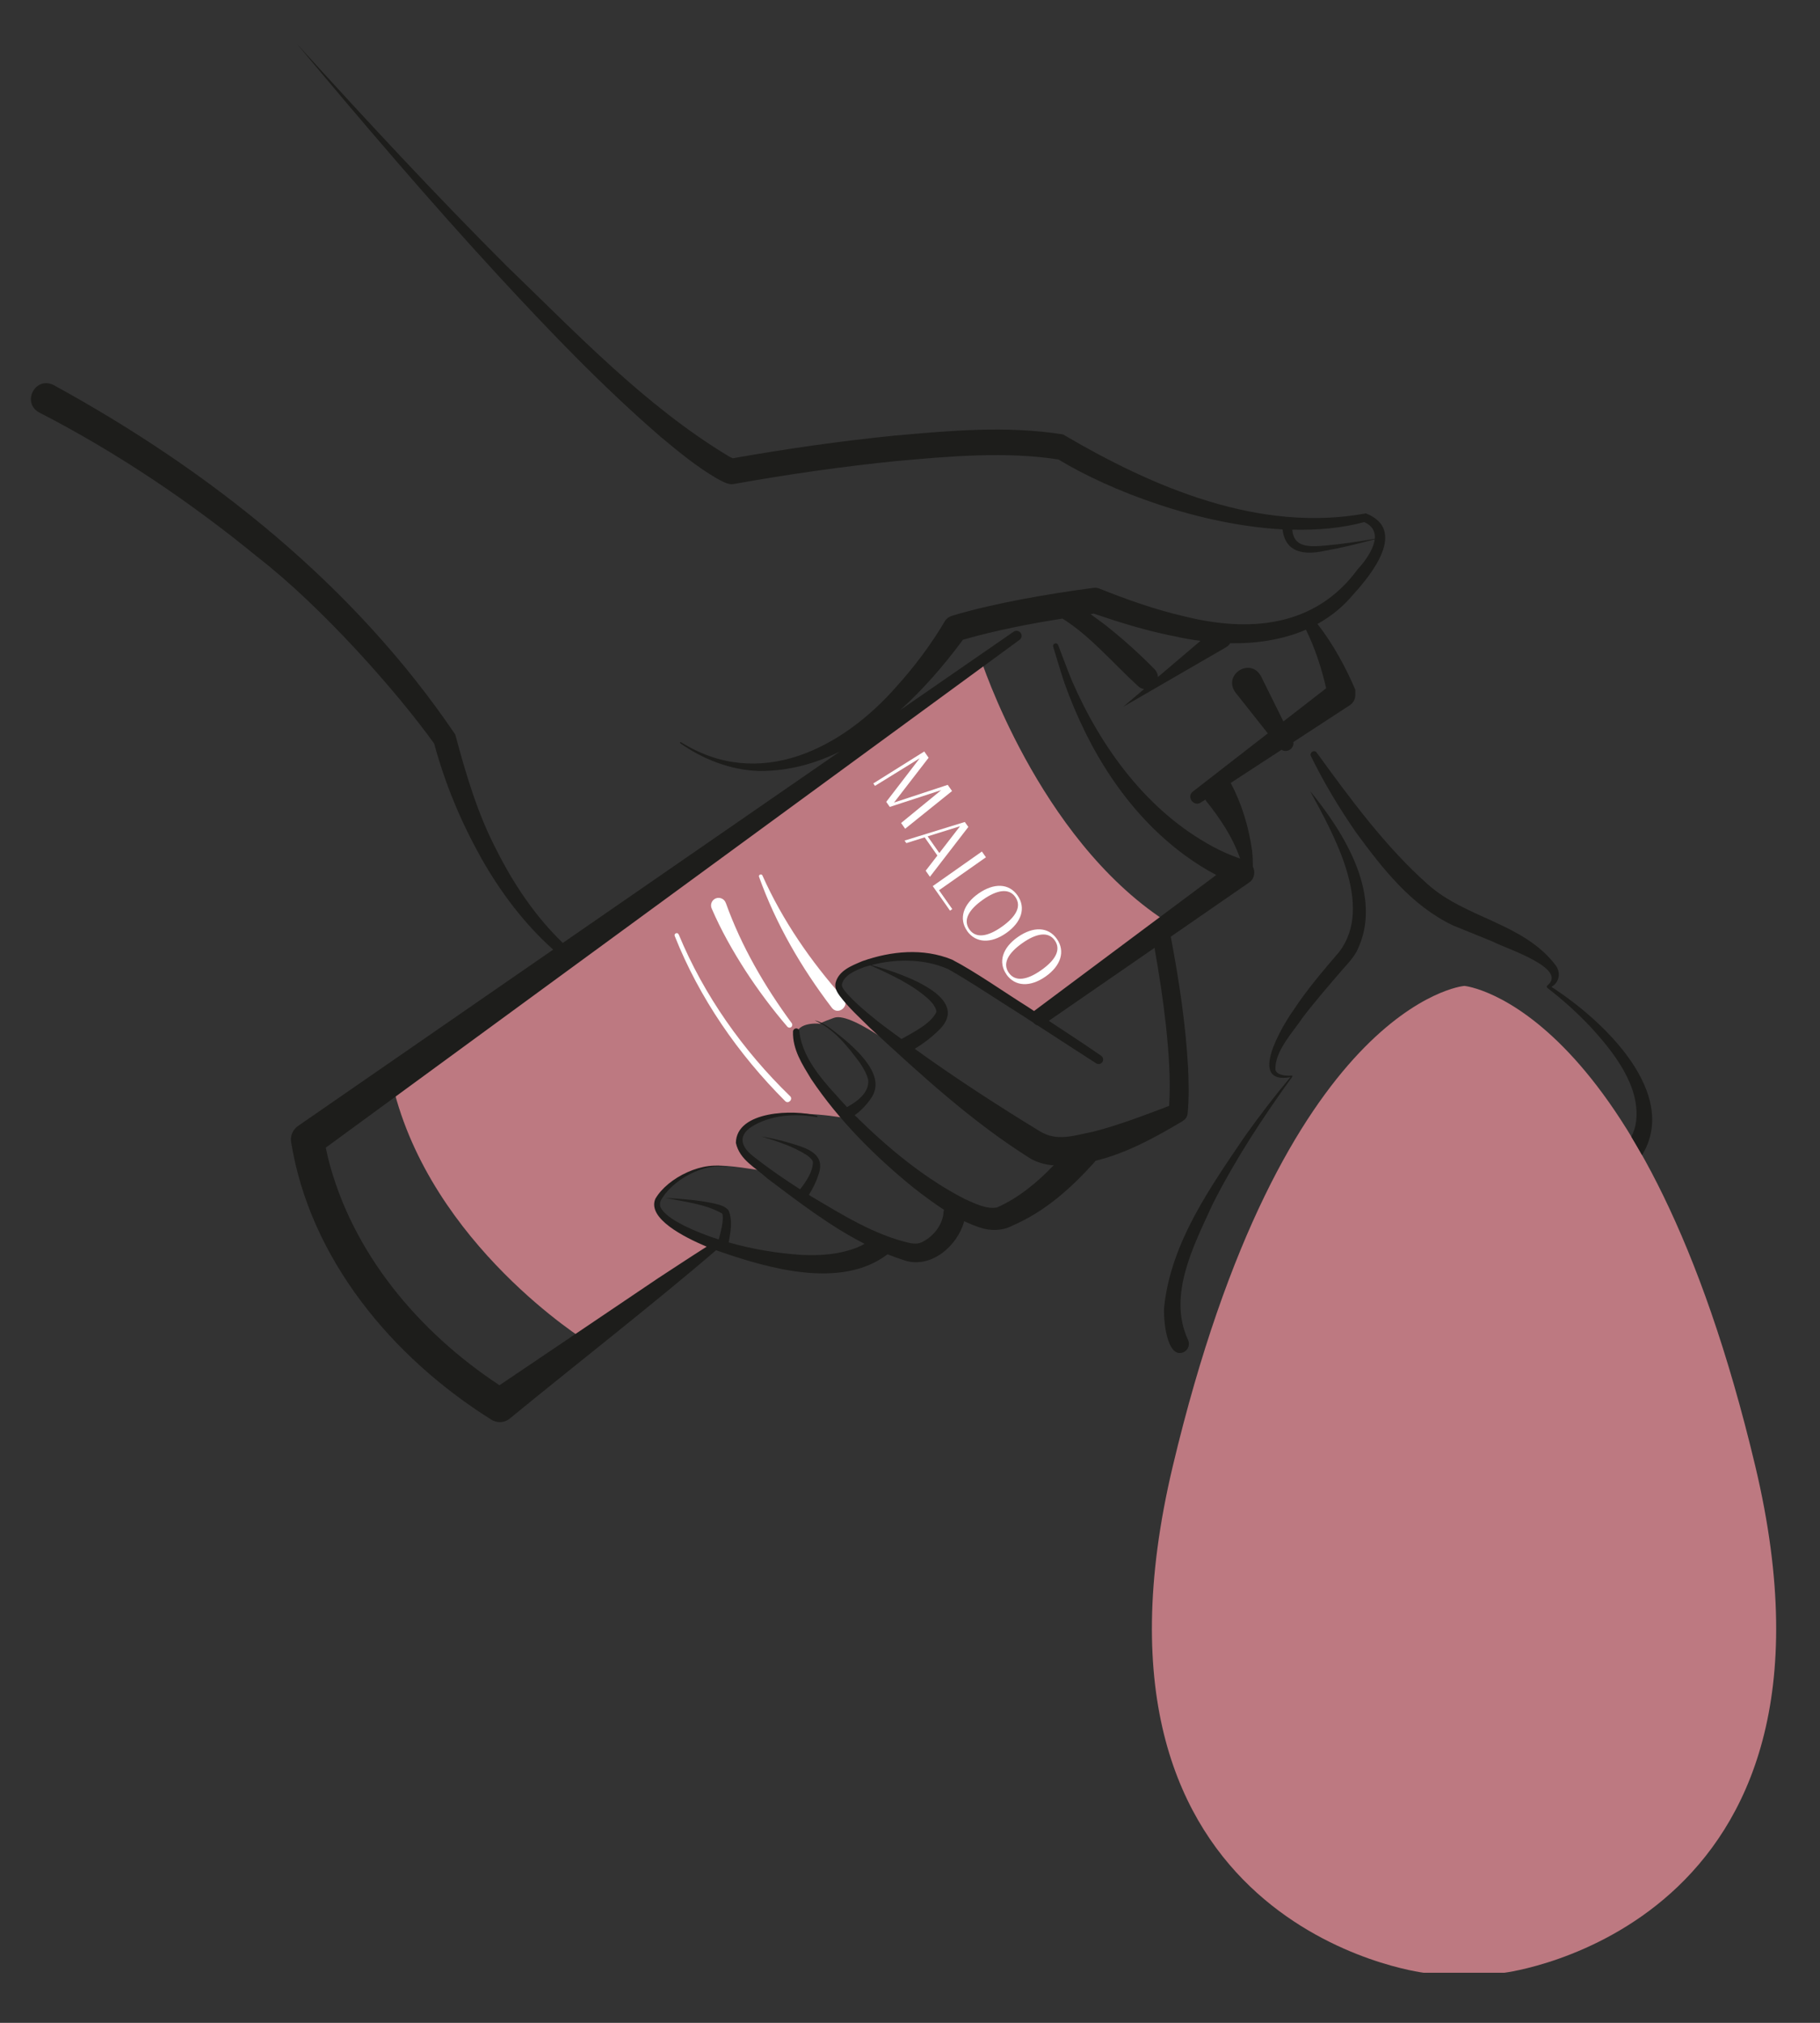 <?xml version="1.0" encoding="UTF-8"?>
<svg id="Calque_1" data-name="Calque 1" xmlns="http://www.w3.org/2000/svg" version="1.1" viewBox="0 0 180 200">
  <rect x="0" y="0" width="180" height="200" fill="#333333" stroke="none"/>
  <defs>
    <style>
      .cls-1 {
        fill: #bd7981;
      }

      .cls-1, .cls-2, .cls-3 {
        stroke-width: 0px;
      }

      .cls-2 {
        fill: #1d1d1b;
      }

      .cls-3 {
        fill: #fff;
      }
    </style>
  </defs>
  <g>
    <path class="cls-1" d="M96.98,65.07l-58.14,42.24c3.78,15.78,19.15,25.3,19.15,25.3l13.23-9.62-3.36-1.27s-4.73-1.73-2.18-4.05c2.55-2.33,4.13-2.25,5.1-2.4s4.43.45,4.43.45l-2.03-2.1s-.98-1.88,2.18-3c3.15-1.13,8.63,0,8.63,0,0,0-5.33-6.15-5.33-7.96,0-1.6,2.02-1.48,2.46-1.44-.02-.03.17-.16,1.37-.59,1.88-.68,8.26,4.58,8.26,4.58,0,0-2.4-2.55-5.78-5.18-3.38-2.63-1.58-3.75-1.58-3.75,1.35-1.58,6.53-2.18,9.08-1.5,1.79.47,6.88,3.76,9.75,5.68l12.99-9.44c-12.57-8.24-18.24-25.94-18.24-25.94Z"/>
    <path class="cls-1" d="M173.6,144.96c-10.89-45.74-28.75-47.48-28.75-47.48h0s-.11.01-.11.01h0s-17.86,1.73-28.75,47.47c-10.89,45.74,24.83,50.09,24.83,50.09h7.95s35.72-4.36,24.83-50.09Z"/>
  </g>
  <path class="cls-3" d="M93.09,78.12l-5.09,1.66-.35-.5,3.31-4.31-4.42,2.73-.17-.24,5.04-3.16.43.62-3.42,4.43,5.31-1.75.43.61-4.64,3.73-.4-.57,3.97-3.25Z"/>
  <path class="cls-3" d="M92.71,84.59l-1.26-1.8-1.81.57-.18-.25,5.96-1.84.35.49-3.8,4.93-.42-.6,1.16-1.5ZM91.75,82.7l1.15,1.64,2.05-2.65-3.2,1Z"/>
  <path class="cls-3" d="M97.11,84.19l.4.57-4.64,3.26,1.31,1.86-.22.16-1.71-2.43,4.86-3.42Z"/>
  <path class="cls-3" d="M95.65,92.04c-.85-1.21-.39-2.64,1.13-3.7s3.01-1.02,3.86.2.39,2.65-1.12,3.71-3.01,1.01-3.87-.2ZM95.87,91.89c.65.92,1.82.72,3.21-.26s1.99-2.01,1.34-2.94-1.85-.69-3.2.26c-1.42,1-1.99,2.02-1.35,2.94Z"/>
  <path class="cls-3" d="M99.54,96.34c-.85-1.21-.39-2.64,1.13-3.7s3.01-1.02,3.86.2.39,2.65-1.12,3.71-3.01,1.01-3.87-.2ZM99.77,96.18c.65.92,1.82.72,3.21-.26s1.99-2.01,1.34-2.94-1.85-.69-3.2.26c-1.42,1-1.99,2.02-1.35,2.94Z"/>
  <path class="cls-3" d="M75.41,86.57c1.98,4.43,4.79,8.5,8.01,12.11.68.76-.52,1.77-1.15.96-3.01-3.95-5.53-8.27-7.2-12.95-.08-.21.26-.34.34-.12h0Z"/>
  <path class="cls-3" d="M71.79,89.29c1.52,4.24,3.83,8.23,6.51,11.87.09.12.07.3-.05.39-.12.09-.28.07-.38-.04-1.5-1.75-2.89-3.61-4.15-5.55-1.27-1.98-2.4-3.97-3.34-6.15-.16-.38.02-.82.4-.98.41-.17.88.05,1.01.47h0Z"/>
  <path class="cls-3" d="M67.13,92.4c2.49,6.01,6.35,11.46,11.01,15.98.32.3-.17.81-.48.49-4.66-4.65-8.49-10.19-10.93-16.33-.1-.25.3-.41.39-.14h0Z"/>
  <g>
    <path class="cls-2" d="M116.98,110.82c.26-.14.45-.41.48-.73.14-1.55.11-3.05.04-4.55-.24-4.36-.9-8.65-1.71-12.93,3.65-2.52,7.73-5.34,7.73-5.34.55-.35.65-1.07.39-1.6,0-.53-.02-1.05-.08-1.58-.32-2.31-1.02-4.62-2.11-6.68l5.03-3.28c.52.36,1.28-.13,1.16-.76l5.61-3.66c.31-.21.52-.57.52-.97,0,0,0-.55,0-.55-1-2.33-2.2-4.51-3.74-6.5,1.3-.72,2.49-1.66,3.5-2.87,1.84-2.01,5.42-6.44,1.29-8.06-10.55,1.94-21.05-2.57-29.96-7.81-5.62-.88-11.11-.37-16.68.12-5.36.54-10.66,1.3-15.97,2.24-.12-.05-.28-.12-.4-.19-8.27-4.99-15.03-12.13-21.95-18.8-7.13-7.12-13.99-14.53-20.77-21.99,6.47,7.75,13.02,15.43,19.86,22.86,5.15,5.58,10.42,11.08,16.19,16.06,1.75,1.45,3.52,2.92,5.51,4.07.36.17,1.07.67,1.68.53,5.32-.95,10.72-1.73,16.1-2.27,5.26-.47,10.8-.96,15.98-.15,5.09,3.09,13.91,6.47,22.16,6.91.29,2.29,2.07,2.59,4.28,2.1,1.64-.29,3.24-.69,4.84-1.12-.12,1.03-.98,2.21-1.68,2.96-4.22,5.77-10.78,6.27-17.27,4.63-2.81-.65-5.56-1.63-8.27-2.71-.17-.07-.37-.1-.56-.08-2.38.31-4.72.68-7.07,1.12-2.33.45-4.65.95-6.97,1.65-.28.08-.54.27-.7.54-1.32,2.24-2.97,4.45-4.76,6.43-5.4,6.18-13.61,10.37-21.33,5.52-.07-.05-.14.07-.07.11,2.25,1.58,4.96,2.65,7.8,2.74,2.85.02,5.51-.71,7.96-1.91-10.09,6.97-14.62,10.1-27.38,18.91-2.73-2.64-4.88-5.84-6.58-9.24-1.86-3.56-3.03-7.54-4.05-11.36-9.98-14.75-24.21-26.07-39.73-34.56-1.85-.91-3.18,1.78-1.41,2.72,7.63,3.92,14.94,8.84,21.59,14.29,6.35,4.92,13.76,13.29,17.46,18.44,1.08,3.99,2.63,7.69,4.63,11.28,1.9,3.36,4.25,6.51,7.14,9.09-11.58,8-25.24,17.44-25.24,17.44-.47.33-.76.9-.69,1.52,1.85,11.61,10.02,21.36,19.76,27.48.56.38,1.32.38,1.87-.07,5.84-4.8,14.65-11.68,20.41-16.65.06.02.13.05.19.07,4.93,1.71,12.14,3.84,16.76.34,0,0,0,0,0-.01.6.24,1.22.46,1.85.66,2.54.69,5.07-1.48,5.74-3.93.51.24,1.04.46,1.59.64.93.32,2.16.33,3.09-.16,3.27-1.4,5.8-3.66,8.16-6.26.05-.06.09-.13.14-.19,3.09-.75,5.93-2.32,8.65-3.94ZM131.06,53.94c-1.63.15-3.13.17-3.25-1.57,2.48.06,4.89-.15,7.12-.75.83.38,1.1.98,1.04,1.65-1.63.28-3.27.53-4.91.67ZM115.3,101.28c.28,2.66.5,5.4.33,8.06-2.5.95-5.03,1.92-7.54,2.56-1.97.39-3.54.98-5.25-.05-4.19-2.56-8.36-5.26-12.37-8.15.8-.49,1.55-1.04,2.26-1.73,2.94-2.66-1.26-4.67-3.44-5.53-1.01-.41-2.06-.73-3.11-1.02,2.47-.65,5.27-.63,7.58.39,2.1,1.17,5.25,3.28,7.33,4.58.37.24.74.48,1.11.72.11.13.26.24.43.28,1.92,1.25,3.85,2.5,5.78,3.74.2.13.48.08.61-.12.14-.21.09-.49-.12-.63-1.71-1.18-3.44-2.31-5.17-3.45.5-.34,5.26-3.63,10.45-7.21.45,2.51.84,5.04,1.12,7.57ZM86.09,95.45c2.04.92,4.21,1.91,5.83,3.42.38.38.71.86.69,1.18-.51,1.14-2.26,2-3.45,2.68-.81-.6-1.62-1.18-2.41-1.8-1.12-.9-2.25-1.84-3.15-2.89-.21-.28-.37-.5-.33-.74.24-.93,1.39-1.37,2.25-1.7.18-.06.37-.1.56-.15ZM116.57,63c.7.15,1.43.27,2.16.36l-4.21,3.58c-.01-.27-.11-.54-.31-.75-1.56-1.59-3.2-3.06-4.95-4.44-.47-.33-.92-.69-1.4-1.03.11-.01.21-.03.32-.05,2.74.94,5.52,1.79,8.4,2.32ZM98.66,119.37c-1.07.23-2.21-.37-3.24-.82-4.05-2.08-7.64-5.08-10.89-8.29.85-.56,1.81-1.79,1.92-2.26.91-2.37-2.8-5.17-4.46-6.43-.44-.29-.9-.58-1.42-.68,1.9.82,3.3,2.61,4.5,4.23.35.53.65,1.06.8,1.65.11,1.25-1.07,2.13-2.1,2.69-1.94-2.15-4.36-4.51-4.71-7.44.01-.17-.12-.33-.29-.34-.17-.01-.32.12-.34.29-.06,1.8.92,3.27,1.79,4.71,2.77,4.12,6.3,7.64,10.15,10.77.97.75,1.96,1.5,3,2.17-.02.07-.05.13-.05.22-.07,1.12-.83,2.21-1.83,2.8-.53.34-.84.37-1.51.26-3.51-.8-6.69-2.81-9.83-4.66-.05-.03-.1-.07-.15-.1.38-.62.71-1.25.93-1.95.88-2.33-1.56-2.78-3.22-3.3-.8-.21-1.6-.39-2.41-.53,1.53.47,3.14.98,4.48,1.84.31.2.61.51.62.7-.01.95-.66,1.91-1.27,2.69-1.54-.99-3.05-2.02-4.48-3.15-1.28-.92-1.8-2.09-.28-3.06,1.87-1.15,4.25-1.31,6.39-.93.09.02.12-.11.03-.14-2.24-.63-7.96-.51-8.01,2.69.38,1.71,1.95,2.43,3.09,3.5,3.08,2.31,6.19,4.72,9.64,6.48-.23.13-.47.25-.69.34-1.76.71-3.69.85-5.61.75-2.37-.16-4.8-.56-7.14-1.23.18-1.03.4-2.12.01-3.12-.33-.51-1.05-.62-1.54-.75-1.58-.33-3.15-.44-4.72-.53,1.85.38,3.9.59,5.54,1.51.15.03.14.44.11.79-.06.59-.22,1.21-.39,1.81-1.18-.38-2.33-.83-3.43-1.37-.83-.45-1.75-.92-2.26-1.7-.14-.24-.15-.45-.06-.73,1.04-2.04,4.41-3.94,6.72-3.3-2.35-.82-6.04.97-7.24,3.09-.8,1.93,2.85,3.78,5.08,4.72-1.61,1.02-3.19,2.07-4.79,3.11-3.28,2.22-11.54,7.78-15.7,10.59-8.02-5.28-14.65-13.15-16.98-22.57-.07-.3-.14-.62-.2-.92l68.62-50.21c.21-.16.27-.46.11-.68-.16-.22-.46-.28-.69-.13,0,0-8.25,5.7-11.26,7.78,2.35-2.1,4.43-4.54,6.24-6.98,3.19-.91,6.52-1.57,9.84-2.09,2.76,1.72,5.06,4.48,7.49,6.69.16.16.37.24.58.28l-2.06,1.75,10.18-5.89c.18-.11.31-.25.39-.39,2.58.04,5.18-.34,7.5-1.34.9,1.82,1.54,3.8,2,5.79l-4.23,3.28c-.92-1.86-2.21-4.46-2.21-4.46-1.05-1.93-3.82-.17-2.53,1.6l3.2,4.04-7.41,5.75c-.67.52.08,1.54.78,1.09l.45-.29c.03.05.06.11.1.16,1.36,1.69,2.63,3.6,3.34,5.67-.88-.3-1.83-.71-2.71-1.19-6.49-3.5-11.05-9.77-13.94-16.43-.47-1.15-.9-2.33-1.35-3.5-.05-.13-.19-.19-.32-.15-.14.04-.21.19-.17.32.37,1.2.72,2.41,1.12,3.6,2.35,6.59,6.18,12.82,11.9,17.02,1.03.75,2.03,1.39,3.11,1.95l-18.02,13.45s0,0,0,0c-.22-.14-.43-.29-.65-.43-2.17-1.35-5.21-3.49-7.46-4.65-2.86-1.17-6.02-.85-8.85.14-1.03.44-2.38.92-2.68,2.19-.09.51.2.95.41,1.24.92,1.22,2.01,2.19,3.05,3.22,5.01,4.61,10.03,9.25,15.83,12.88.61.36,1.41.59,2.07.65.08,0,.15,0,.23,0-1.63,1.71-3.49,3.24-5.57,4.16Z"/>
    <path class="cls-2" d="M132.46,94.1c-1.56,1.82-3.24,3.79-4.56,5.81-1.12,1.57-4.55,7.36-.28,6.59-1.56,1.86-3.03,3.79-4.45,5.77-3.48,5.13-7.36,10.58-8.03,16.93-.11,1.06.22,5.24,1.93,4.49.46-.22.65-.78.42-1.23-2.04-4.42.6-9.37,2.47-13.46,2.24-4.41,4.98-8.59,7.88-12.59,0-.04-.04-.06-.08-.06-.66.04-1.49-.06-1.62-.58-.09-1.82,1.71-3.69,2.71-5.18,1.21-1.59,2.66-3.26,3.98-4.79.48-.53,1.01-1.11,1.36-1.76,2.7-5.42-1.24-11.71-4.63-15.84,2.36,4.34,6.35,11.38,2.89,15.91Z"/>
    <path class="cls-2" d="M153.44,97.57c.75-.42.96-1.35.44-2.1-3.18-4.22-8.88-4.64-12.69-8.05-4.2-3.74-7.64-8.43-10.96-13-.23-.35-.76-.02-.58.34,1.29,2.62,2.78,5.11,4.44,7.51,2.61,3.56,5.47,7.26,9.62,9.23,0,0,3.98,1.62,3.98,1.62,1.15.63,7.51,2.63,5.32,4.34-.05.07-.04.17.03.22,1.5,1.15,2.91,2.42,4.2,3.78,2.34,2.54,5,5.89,4.57,9.44-.07.54-.24,1.03-.47,1.49.35.58.7,1.19,1.06,1.82,3.71-6.06-3.67-13.23-8.97-16.64Z"/>
  </g>
</svg>
